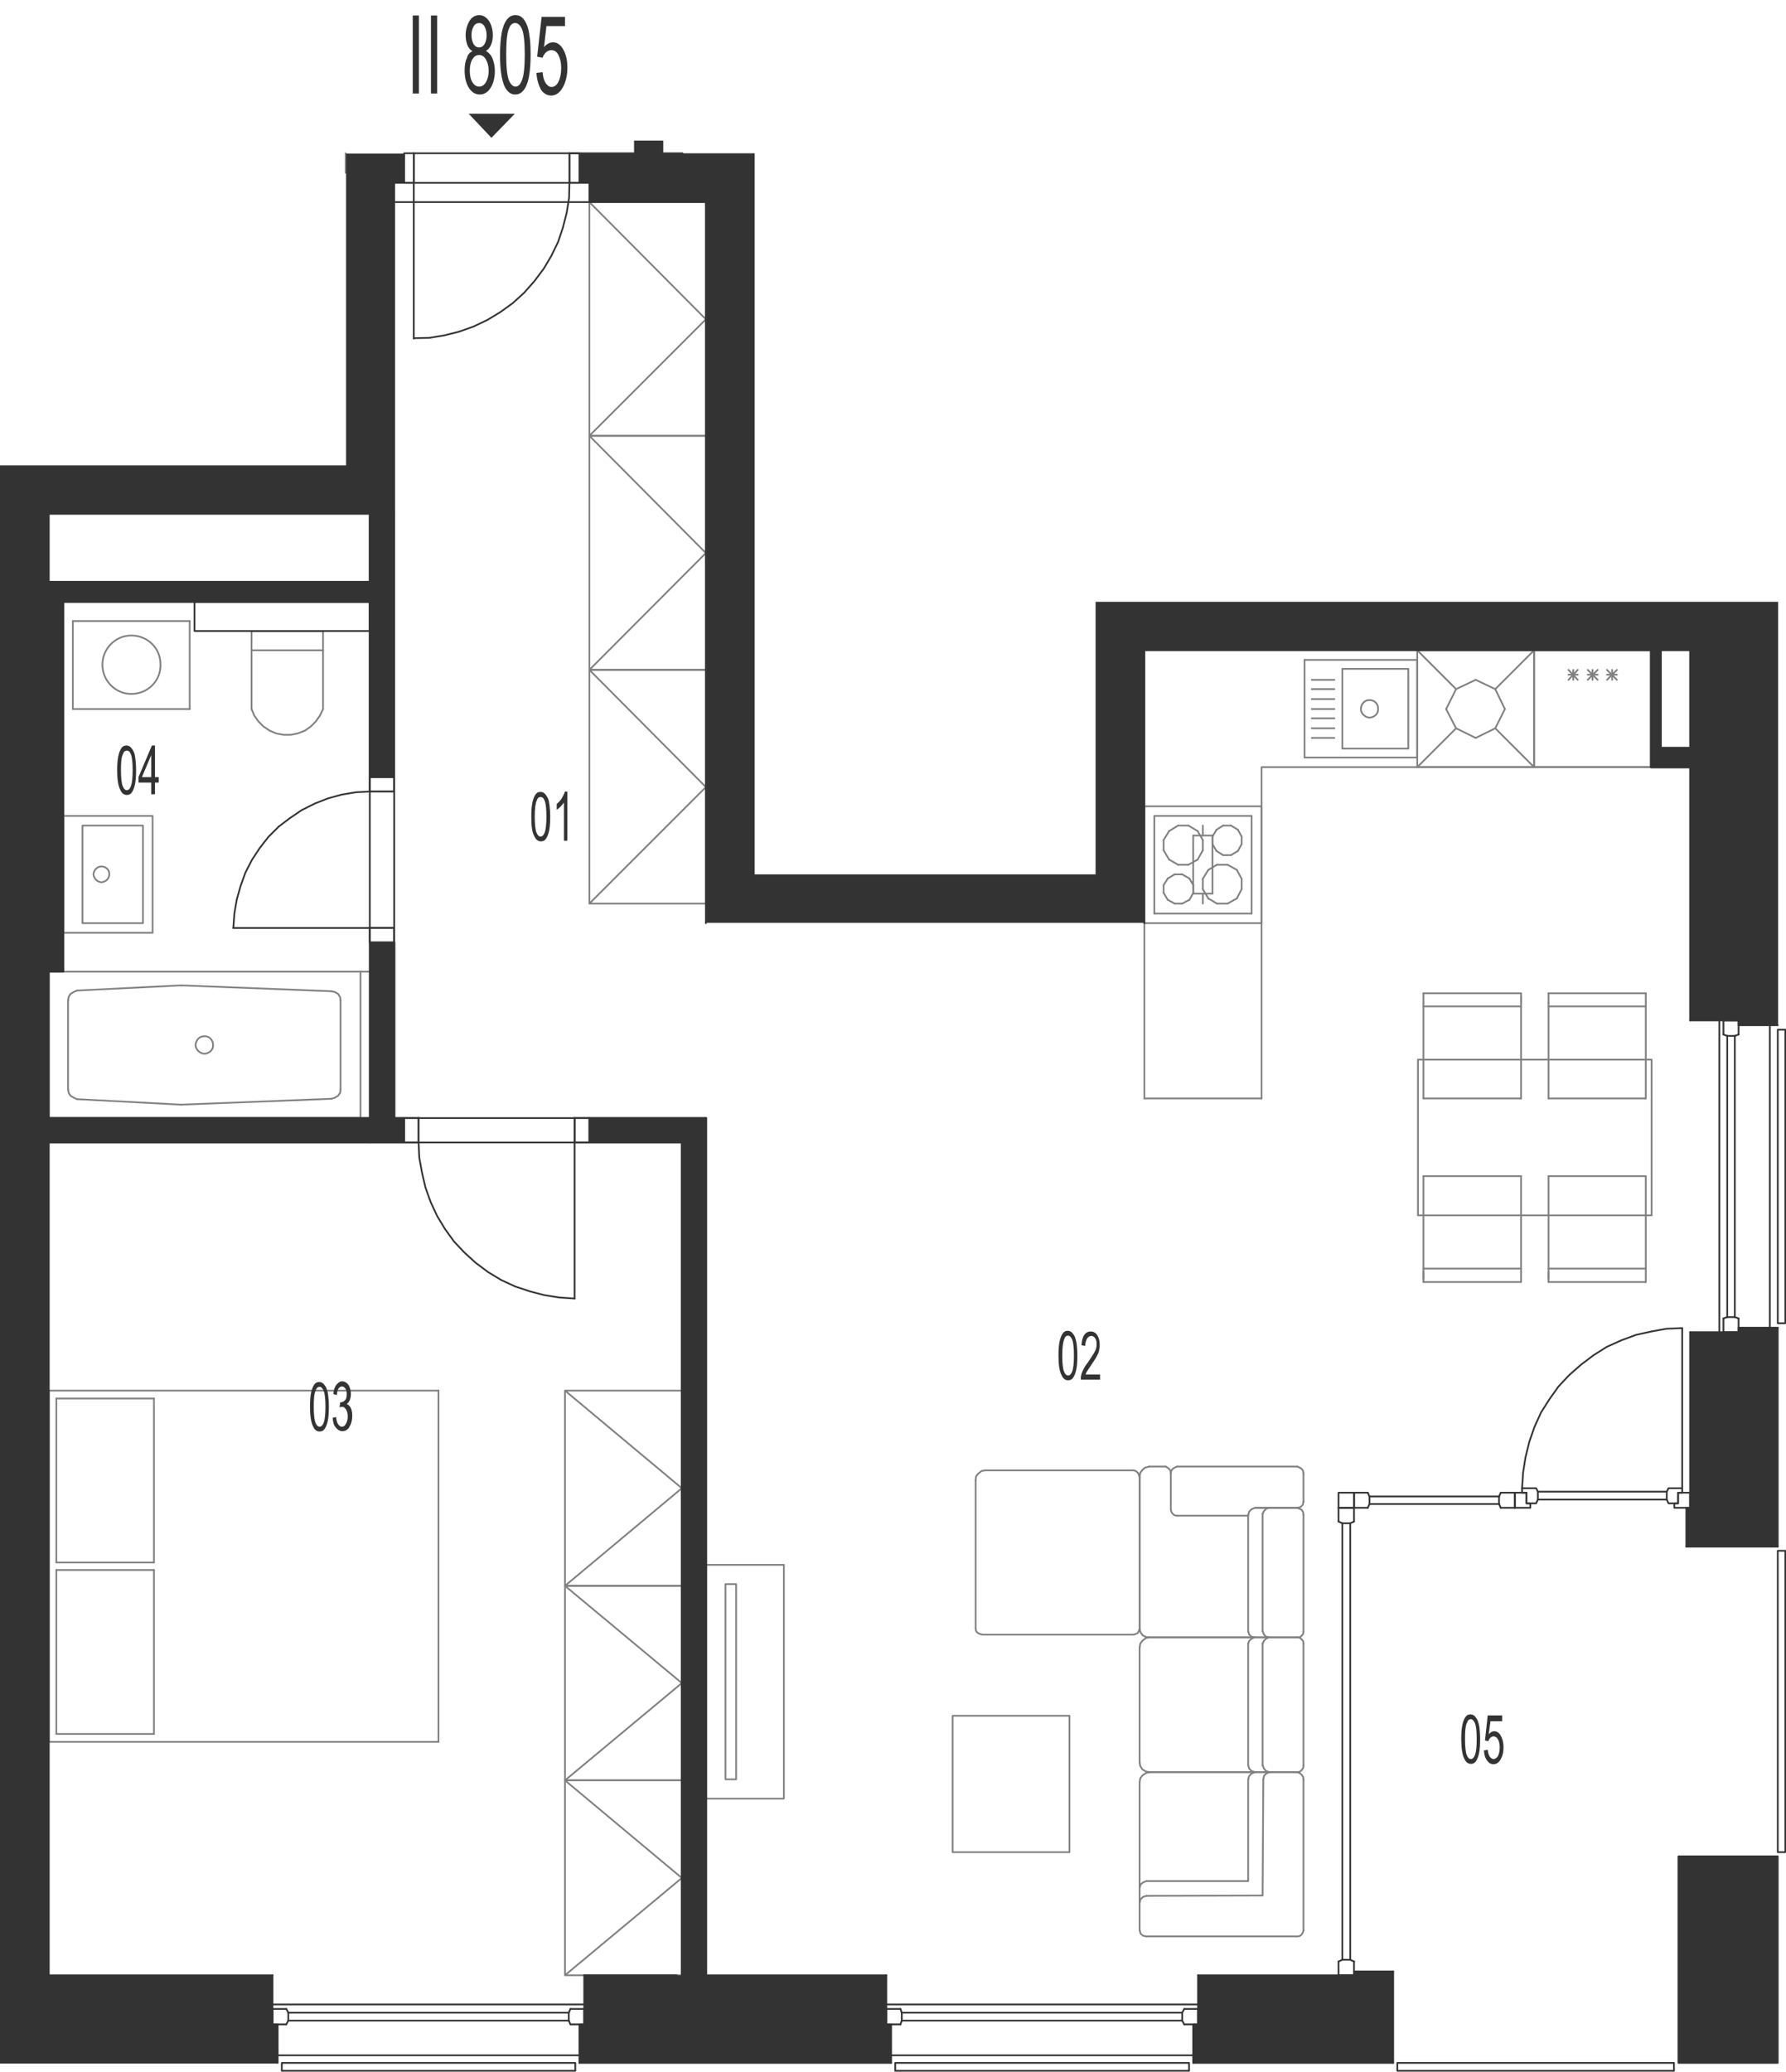 <?xml version="1.0" encoding="utf-8"?>
<!-- Generator: Adobe Illustrator 28.2.0, SVG Export Plug-In . SVG Version: 6.00 Build 0)  -->
<svg version="1.1" xmlns="http://www.w3.org/2000/svg" xmlns:xlink="http://www.w3.org/1999/xlink" x="0px" y="0px"
	 viewBox="0 0 519.7 602.8" style="enable-background:new 0 0 519.7 602.8;" xml:space="preserve">
<style type="text/css">
	.st0{fill:none;stroke:#808080;stroke-width:0.5;stroke-linecap:round;stroke-linejoin:round;stroke-miterlimit:10;}
	.st1{fill:none;stroke:#333333;stroke-width:0.5;stroke-linecap:round;stroke-linejoin:round;stroke-miterlimit:10;}
	.st2{fill-rule:evenodd;clip-rule:evenodd;fill:#333333;}
	.st3{fill:#333333;}
</style>
<g id="vybaveni">
	<polyline class="st0" points="164.4,461.4 164.4,404.6 198.4,404.6 198.4,461.4 164.4,461.4 198.4,433 164.4,404.6 	"/>
	<polyline class="st0" points="205.4,523.3 228.1,523.3 228.1,455.3 205.4,455.3 205.4,523.3 	"/>
	<polyline class="st0" points="211.1,517.7 214.2,517.7 214.2,460.9 211.1,460.9 211.1,517.7 	"/>
	<polyline class="st0" points="164.4,518 164.4,461.4 198.4,461.4 198.4,518 164.4,518 198.4,489.7 164.4,461.4 	"/>
	<polyline class="st0" points="164.4,574.7 164.4,518 198.4,518 198.4,574.7 164.4,574.7 198.4,546.4 164.4,518 	"/>
	<polyline class="st0" points="171.5,126.8 171.5,58.8 205.4,58.8 205.4,126.8 171.5,126.8 205.4,92.9 171.5,58.8 	"/>
	<polyline class="st0" points="171.5,194.9 171.5,126.8 205.4,126.8 205.4,194.9 171.5,194.9 205.4,160.9 171.5,126.8 	"/>
	<polyline class="st0" points="171.5,262.9 171.5,194.9 205.4,194.9 205.4,262.9 171.5,262.9 205.4,229 171.5,194.9 	"/>
	<polyline class="st0" points="367.1,319.6 367.1,223.2 480.4,223.2 	"/>
	<line class="st0" x1="446.4" y1="223.2" x2="480.4" y2="223.2"/>
	<line class="st0" x1="480.4" y1="189.2" x2="446.4" y2="189.2"/>
	<line class="st0" x1="467.6" y1="197.8" x2="470.5" y2="194.9"/>
	<line class="st0" x1="470.5" y1="197.8" x2="467.6" y2="194.9"/>
	<line class="st0" x1="470.5" y1="196.3" x2="467.6" y2="196.3"/>
	<line class="st0" x1="480.4" y1="223.2" x2="480.4" y2="189.2"/>
	<line class="st0" x1="469.1" y1="197.8" x2="469.1" y2="194.9"/>
	<line class="st0" x1="446.4" y1="189.2" x2="446.4" y2="223.2"/>
	<line class="st0" x1="456.4" y1="197.8" x2="459.1" y2="194.9"/>
	<line class="st0" x1="459.1" y1="197.8" x2="456.4" y2="194.9"/>
	<line class="st0" x1="459.1" y1="196.3" x2="456.4" y2="196.3"/>
	<line class="st0" x1="462" y1="197.8" x2="464.9" y2="194.9"/>
	<line class="st0" x1="464.9" y1="197.8" x2="462" y2="194.9"/>
	<line class="st0" x1="464.9" y1="196.3" x2="462" y2="196.3"/>
	<line class="st0" x1="463.4" y1="197.8" x2="463.4" y2="194.9"/>
	<line class="st0" x1="457.8" y1="197.8" x2="457.8" y2="194.9"/>
	<line class="st0" x1="423.7" y1="200.5" x2="429.4" y2="197.8"/>
	<line class="st0" x1="420.8" y1="206.3" x2="423.7" y2="200.5"/>
	<line class="st0" x1="423.7" y1="211.9" x2="420.8" y2="206.3"/>
	<line class="st0" x1="429.4" y1="214.7" x2="423.7" y2="211.9"/>
	<line class="st0" x1="435.1" y1="211.9" x2="429.4" y2="214.7"/>
	<line class="st0" x1="437.9" y1="206.3" x2="435.1" y2="211.9"/>
	<line class="st0" x1="435.1" y1="200.5" x2="437.9" y2="206.3"/>
	<line class="st0" x1="429.4" y1="197.8" x2="435.1" y2="200.5"/>
	<line class="st0" x1="423.7" y1="200.5" x2="412.4" y2="189.2"/>
	<line class="st0" x1="412.4" y1="223.2" x2="423.7" y2="211.9"/>
	<line class="st0" x1="446.4" y1="223.2" x2="435.1" y2="211.9"/>
	<line class="st0" x1="446.4" y1="189.2" x2="435.1" y2="200.5"/>
	<line class="st0" x1="412.4" y1="223.2" x2="446.4" y2="223.2"/>
	<line class="st0" x1="446.4" y1="189.2" x2="446.4" y2="223.2"/>
	<line class="st0" x1="412.4" y1="223.2" x2="412.4" y2="189.2"/>
	<line class="st0" x1="446.4" y1="189.2" x2="412.4" y2="189.2"/>
	<line class="st0" x1="359.9" y1="253.1" x2="357.2" y2="251.6"/>
	<line class="st0" x1="354.1" y1="251.6" x2="351.6" y2="253.1"/>
	<line class="st0" x1="364.2" y1="265.8" x2="364.2" y2="237.4"/>
	<line class="st0" x1="335.9" y1="237.4" x2="335.9" y2="265.8"/>
	<line class="st0" x1="355.9" y1="240.2" x2="358.2" y2="240.2"/>
	<line class="st0" x1="358.2" y1="248.8" x2="355.9" y2="248.8"/>
	<line class="st0" x1="357.2" y1="251.6" x2="354.1" y2="251.6"/>
	<line class="st0" x1="335.9" y1="237.4" x2="364.2" y2="237.4"/>
	<line class="st0" x1="352.8" y1="243.4" x2="354" y2="241.4"/>
	<line class="st0" x1="348.5" y1="241.8" x2="350" y2="244.4"/>
	<line class="st0" x1="338.6" y1="244.4" x2="340.2" y2="241.8"/>
	<line class="st0" x1="345.8" y1="240.2" x2="348.5" y2="241.8"/>
	<line class="st0" x1="340.2" y1="241.8" x2="342.8" y2="240.2"/>
	<line class="st0" x1="342.8" y1="240.2" x2="345.8" y2="240.2"/>
	<line class="st0" x1="354" y1="241.4" x2="355.9" y2="240.2"/>
	<line class="st0" x1="340.2" y1="250.1" x2="338.6" y2="247.4"/>
	<line class="st0" x1="338.6" y1="247.4" x2="338.6" y2="244.4"/>
	<line class="st0" x1="354" y1="247.6" x2="352.8" y2="245.6"/>
	<line class="st0" x1="350" y1="244.4" x2="350" y2="247.4"/>
	<line class="st0" x1="352.8" y1="245.6" x2="352.8" y2="243.4"/>
	<line class="st0" x1="348.5" y1="250.1" x2="345.8" y2="251.6"/>
	<line class="st0" x1="345.8" y1="251.6" x2="342.8" y2="251.6"/>
	<line class="st0" x1="342.8" y1="251.6" x2="340.2" y2="250.1"/>
	<line class="st0" x1="350" y1="247.4" x2="348.5" y2="250.1"/>
	<line class="st0" x1="355.9" y1="248.8" x2="354" y2="247.6"/>
	<line class="st0" x1="360.2" y1="241.4" x2="361.3" y2="243.4"/>
	<line class="st0" x1="358.2" y1="240.2" x2="360.2" y2="241.4"/>
	<line class="st0" x1="361.3" y1="245.6" x2="360.2" y2="247.6"/>
	<line class="st0" x1="361.3" y1="243.4" x2="361.3" y2="245.6"/>
	<line class="st0" x1="360.2" y1="247.6" x2="358.2" y2="248.8"/>
	<line class="st0" x1="354.1" y1="262.9" x2="357.2" y2="262.9"/>
	<line class="st0" x1="335.9" y1="265.8" x2="364.2" y2="265.8"/>
	<line class="st0" x1="351.6" y1="261.4" x2="350" y2="258.7"/>
	<line class="st0" x1="339.8" y1="261.8" x2="338.6" y2="259.8"/>
	<line class="st0" x1="347.2" y1="259.8" x2="346.1" y2="261.8"/>
	<line class="st0" x1="338.6" y1="257.5" x2="339.8" y2="255.6"/>
	<line class="st0" x1="338.6" y1="257.5" x2="338.6" y2="259.8"/>
	<line class="st0" x1="350" y1="255.7" x2="350" y2="258.7"/>
	<line class="st0" x1="346.1" y1="255.6" x2="347.2" y2="257.5"/>
	<line class="st0" x1="344" y1="254.4" x2="341.8" y2="254.4"/>
	<line class="st0" x1="341.8" y1="254.4" x2="339.8" y2="255.6"/>
	<line class="st0" x1="346.1" y1="255.6" x2="344" y2="254.4"/>
	<line class="st0" x1="350" y1="255.7" x2="351.6" y2="253.1"/>
	<line class="st0" x1="347.2" y1="259.8" x2="347.2" y2="257.5"/>
	<line class="st0" x1="341.8" y1="262.9" x2="344" y2="262.9"/>
	<line class="st0" x1="339.8" y1="261.8" x2="341.8" y2="262.9"/>
	<line class="st0" x1="344" y1="262.9" x2="346.1" y2="261.8"/>
	<line class="st0" x1="351.6" y1="261.4" x2="354.1" y2="262.9"/>
	<line class="st0" x1="361.3" y1="258.7" x2="359.9" y2="261.4"/>
	<line class="st0" x1="361.3" y1="258.7" x2="361.3" y2="255.7"/>
	<line class="st0" x1="359.9" y1="253.1" x2="361.3" y2="255.7"/>
	<line class="st0" x1="357.2" y1="262.9" x2="359.9" y2="261.4"/>
	<line class="st0" x1="14.2" y1="169.3" x2="14.2" y2="175.1"/>
	<line class="st0" x1="107.6" y1="169.3" x2="107.6" y2="175.1"/>
	<line class="st0" x1="107.6" y1="149.5" x2="114.7" y2="149.5"/>
	<line class="st0" x1="14.2" y1="325.3" x2="14.2" y2="332.4"/>
	<line class="st0" x1="205.4" y1="574.7" x2="198.4" y2="574.7"/>
	<line class="st0" x1="483.2" y1="189.2" x2="480.4" y2="189.2"/>
	<line class="st0" x1="491.8" y1="217.6" x2="491.8" y2="223.2"/>
	<line class="st0" x1="14.2" y1="175.1" x2="14.2" y2="282.7"/>
	<line class="st0" x1="22.4" y1="288.2" x2="52.6" y2="286.7"/>
	<line class="st0" x1="52.6" y1="321.4" x2="22.4" y2="319.8"/>
	<line class="st0" x1="52.8" y1="286.7" x2="52.6" y2="286.7"/>
	<line class="st0" x1="52.6" y1="321.4" x2="52.8" y2="321.4"/>
	<line class="st0" x1="14.2" y1="325.3" x2="14.2" y2="282.7"/>
	<line class="st0" x1="19.8" y1="316.9" x2="19.8" y2="291.1"/>
	<polyline class="st0" points="22.4,288.2 21.5,288.6 20.5,289.2 20,290 19.8,291.1 	"/>
	<polyline class="st0" points="19.8,316.9 20,318 20.5,318.8 21.5,319.4 22.4,319.8 	"/>
	<line class="st0" x1="14.2" y1="282.7" x2="104.9" y2="282.7"/>
	<line class="st0" x1="104.9" y1="325.3" x2="14.2" y2="325.3"/>
	<line class="st0" x1="52.8" y1="286.7" x2="96.4" y2="288.4"/>
	<line class="st0" x1="96.4" y1="319.7" x2="52.8" y2="321.4"/>
	<line class="st0" x1="99.1" y1="291.1" x2="99.1" y2="316.9"/>
	<line class="st0" x1="104.9" y1="282.7" x2="104.9" y2="325.3"/>
	<polyline class="st0" points="99.1,291.1 99,290.2 98.4,289.2 97.4,288.6 96.4,288.4 	"/>
	<polyline class="st0" points="96.4,319.7 97.4,319.4 98.4,318.8 99,317.9 99.1,316.9 	"/>
	<path class="st0" d="M56.9,304.1c0.1,1.3,1.2,2.4,2.6,2.5c1.4-0.1,2.6-1.2,2.5-2.5c0-1.5-1.1-2.7-2.5-2.6
		C58.1,301.4,57,302.6,56.9,304.1"/>
	<line class="st0" x1="104.9" y1="282.7" x2="107.6" y2="282.7"/>
	<polyline class="st0" points="329.9,427.8 330.5,428 331.1,428.5 331.4,429.1 331.6,429.8 	"/>
	<line class="st0" x1="331.6" y1="429.8" x2="331.6" y2="473.9"/>
	<polyline class="st0" points="331.6,473.9 331.4,474.5 331.1,475.1 330.5,475.4 329.9,475.6 	"/>
	<line class="st0" x1="329.9" y1="475.6" x2="285.8" y2="475.6"/>
	<polyline class="st0" points="285.8,475.6 285.1,475.4 284.5,475.1 284,474.5 283.9,473.8 	"/>
	<line class="st0" x1="283.9" y1="473.8" x2="283.9" y2="430.7"/>
	<polyline class="st0" points="283.9,430.7 284,429.6 284.6,428.8 285.6,428 286.7,427.8 	"/>
	<line class="st0" x1="286.7" y1="427.8" x2="329.9" y2="427.8"/>
	<polyline class="st0" points="331.6,549.2 331.9,548.3 332.6,547.7 333.6,547.3 	"/>
	<polyline class="st0" points="333.6,547.3 363.2,547.3 363.2,517.7 	"/>
	<polyline class="st0" points="363.2,517.7 363.5,516.7 364.2,516 365.2,515.6 	"/>
	<polyline class="st0" points="377.5,515.6 378.2,515.9 378.8,516.4 379.2,517 379.3,517.7 	"/>
	<line class="st0" x1="379.3" y1="517.7" x2="379.3" y2="561.7"/>
	<polyline class="st0" points="379.3,561.7 379.1,562.3 378.7,562.9 378.2,563.3 377.5,563.4 	"/>
	<line class="st0" x1="377.5" y1="563.4" x2="333.6" y2="563.4"/>
	<polyline class="st0" points="333.6,563.4 332.6,563.2 331.9,562.6 331.6,561.6 	"/>
	<line class="st0" x1="331.6" y1="561.6" x2="331.6" y2="518.5"/>
	<polyline class="st0" points="331.6,518.5 331.8,517.4 332.4,516.6 333.4,515.9 334.4,515.6 	"/>
	<line class="st0" x1="334.4" y1="515.6" x2="377.5" y2="515.6"/>
	<polyline class="st0" points="331.6,553.6 331.9,552.6 332.6,551.9 333.6,551.6 	"/>
	<polyline class="st0" points="333.6,551.6 367.4,551.5 367.6,517.7 	"/>
	<polyline class="st0" points="367.6,517.7 367.8,516.7 368.5,516 369.4,515.6 	"/>
	<polyline class="st0" points="365,476.4 364.2,476.8 363.5,477.4 363.2,478.2 	"/>
	<line class="st0" x1="363.2" y1="478.2" x2="363.2" y2="513.6"/>
	<polyline class="st0" points="363.2,513.6 363.5,514.6 364.2,515.3 365.2,515.6 	"/>
	<line class="st0" x1="365.2" y1="515.6" x2="377.5" y2="515.6"/>
	<polyline class="st0" points="377.5,515.6 378.2,515.5 378.8,515 379.2,514.4 379.3,513.7 	"/>
	<line class="st0" x1="379.3" y1="513.7" x2="379.3" y2="478.2"/>
	<polyline class="st0" points="379.3,478.2 379.2,477.5 378.7,476.9 378.2,476.5 377.5,476.4 	"/>
	<line class="st0" x1="377.5" y1="476.4" x2="365" y2="476.4"/>
	<line class="st0" x1="365.2" y1="476.4" x2="334.4" y2="476.4"/>
	<polyline class="st0" points="334.4,476.4 333.4,476.6 332.4,477.4 331.8,478.2 331.6,479.4 	"/>
	<line class="st0" x1="331.6" y1="479.4" x2="331.6" y2="512.8"/>
	<polyline class="st0" points="331.6,512.8 331.8,513.8 332.4,514.8 333.4,515.4 334.4,515.6 	"/>
	<line class="st0" x1="334.4" y1="515.6" x2="365.2" y2="515.6"/>
	<polyline class="st0" points="369.2,476.4 368.4,476.8 367.8,477.4 367.4,478.2 	"/>
	<line class="st0" x1="367.4" y1="478.2" x2="367.4" y2="513.6"/>
	<polyline class="st0" points="367.4,513.6 367.8,514.6 368.4,515.3 369.4,515.6 	"/>
	<line class="st0" x1="365.6" y1="438.7" x2="377.3" y2="438.7"/>
	<polyline class="st0" points="365,476.4 364.2,476.2 363.5,475.6 363.2,474.7 	"/>
	<line class="st0" x1="363.2" y1="474.7" x2="363.2" y2="440.8"/>
	<polyline class="st0" points="363.2,440.8 363.5,439.8 364.2,439.1 365.2,438.7 	"/>
	<line class="st0" x1="365.2" y1="438.7" x2="377.5" y2="438.7"/>
	<polyline class="st0" points="377.5,438.7 378.2,439 378.8,439.3 379.2,440 379.3,440.8 	"/>
	<line class="st0" x1="379.3" y1="440.8" x2="379.3" y2="474.7"/>
	<polyline class="st0" points="379.3,474.7 379.2,475.4 378.7,476 378.2,476.4 377.5,476.4 	"/>
	<line class="st0" x1="377.5" y1="476.4" x2="334.4" y2="476.4"/>
	<polyline class="st0" points="334.4,476.4 333.5,476.3 332.5,475.8 331.9,475 331.6,474 	"/>
	<line class="st0" x1="331.6" y1="474" x2="331.6" y2="429.7"/>
	<polyline class="st0" points="331.6,429.7 331.8,428.5 332.4,427.7 333.2,427 334.4,426.7 	"/>
	<line class="st0" x1="334.4" y1="426.7" x2="339.2" y2="426.7"/>
	<polyline class="st0" points="339.2,426.7 340,427.2 340.6,427.9 340.7,428.8 	"/>
	<line class="st0" x1="363.2" y1="441" x2="342.5" y2="441"/>
	<polyline class="st0" points="342.5,441 341.8,440.9 341.2,440.4 340.8,439.8 340.7,439.1 	"/>
	<line class="st0" x1="340.7" y1="439.1" x2="340.7" y2="428.8"/>
	<polyline class="st0" points="340.7,428.8 340.8,428 341.2,427.4 341.8,427 342.5,426.7 	"/>
	<line class="st0" x1="342.5" y1="426.7" x2="377.5" y2="426.7"/>
	<polyline class="st0" points="377.5,426.7 378.2,427 378.8,427.4 379.2,428 379.3,428.8 	"/>
	<line class="st0" x1="379.3" y1="428.8" x2="379.3" y2="436.9"/>
	<polyline class="st0" points="379.3,436.9 379.1,437.8 378.4,438.5 377.5,438.7 	"/>
	<polyline class="st0" points="369.2,438.7 368.4,439 367.8,439.6 367.4,440.4 	"/>
	<line class="st0" x1="367.4" y1="440.4" x2="367.4" y2="474.6"/>
	<polyline class="st0" points="367.4,474.6 367.8,475.6 368.4,476.2 369.4,476.4 	"/>
	<polyline class="st0" points="311.2,499.2 277.2,499.2 277.2,538.9 311.2,538.9 311.2,499.2 	"/>
	<line class="st0" x1="94" y1="183.6" x2="73.2" y2="183.6"/>
	<line class="st0" x1="73.2" y1="183.6" x2="73.2" y2="206.3"/>
	<polyline class="st0" points="73.2,206.3 74,208.2 75.2,209.9 76.7,211.4 78.5,212.6 80.4,213.4 82.6,213.8 84.6,213.8 86.6,213.4 
		88.7,212.6 90.4,211.4 91.9,209.9 93.1,208.2 94,206.3 	"/>
	<line class="st0" x1="94" y1="206.3" x2="94" y2="183.6"/>
	<line class="st0" x1="73.2" y1="189.2" x2="94" y2="189.2"/>
	<line class="st0" x1="412.4" y1="220.4" x2="412.4" y2="192"/>
	<line class="st0" x1="412.4" y1="192" x2="379.6" y2="192"/>
	<line class="st0" x1="379.6" y1="192" x2="379.6" y2="220.4"/>
	<line class="st0" x1="379.6" y1="220.4" x2="412.4" y2="220.4"/>
	<path class="st0" d="M396,206.3c0,1.3,1.2,2.4,2.5,2.5c1.5-0.1,2.6-1.2,2.5-2.5c0.1-1.5-1.1-2.7-2.5-2.6
		C397.2,203.6,396,204.8,396,206.3"/>
	<polyline class="st0" points="409.8,194.6 390.6,194.6 390.6,217.8 409.8,217.8 409.8,194.6 	"/>
	<line class="st0" x1="388.3" y1="203.4" x2="381.7" y2="203.4"/>
	<line class="st0" x1="388.3" y1="206.3" x2="381.7" y2="206.3"/>
	<line class="st0" x1="388.3" y1="200.5" x2="381.7" y2="200.5"/>
	<line class="st0" x1="388.3" y1="197.8" x2="381.7" y2="197.8"/>
	<line class="st0" x1="388.3" y1="209" x2="381.7" y2="209"/>
	<line class="st0" x1="388.3" y1="211.9" x2="381.7" y2="211.9"/>
	<line class="st0" x1="388.3" y1="214.7" x2="381.7" y2="214.7"/>
	<line class="st0" x1="450.6" y1="342.2" x2="478.9" y2="342.2"/>
	<line class="st0" x1="450.6" y1="369.1" x2="478.9" y2="369.1"/>
	<line class="st0" x1="478.9" y1="373" x2="450.6" y2="373"/>
	<line class="st0" x1="414.2" y1="342.2" x2="414.2" y2="369.1"/>
	<line class="st0" x1="442.6" y1="370.1" x2="442.6" y2="342.2"/>
	<line class="st0" x1="450.6" y1="342.2" x2="450.6" y2="369.1"/>
	<line class="st0" x1="450.6" y1="369.1" x2="450.6" y2="372"/>
	<line class="st0" x1="450.6" y1="373" x2="450.6" y2="370.1"/>
	<line class="st0" x1="414.2" y1="369.1" x2="442.6" y2="369.1"/>
	<line class="st0" x1="442.6" y1="373" x2="414.2" y2="373"/>
	<line class="st0" x1="442.6" y1="373" x2="442.6" y2="370.1"/>
	<line class="st0" x1="414.2" y1="369.1" x2="414.2" y2="372"/>
	<line class="st0" x1="414.2" y1="373" x2="414.2" y2="370.1"/>
	<line class="st0" x1="414.2" y1="342.2" x2="442.6" y2="342.2"/>
	<line class="st0" x1="478.9" y1="319.6" x2="450.6" y2="319.6"/>
	<line class="st0" x1="478.9" y1="292.8" x2="450.6" y2="292.8"/>
	<line class="st0" x1="450.6" y1="289" x2="478.9" y2="289"/>
	<line class="st0" x1="450.6" y1="291.8" x2="450.6" y2="319.6"/>
	<line class="st0" x1="442.6" y1="319.6" x2="442.6" y2="292.8"/>
	<line class="st0" x1="414.2" y1="291.8" x2="414.2" y2="319.6"/>
	<line class="st0" x1="442.6" y1="319.6" x2="414.2" y2="319.6"/>
	<line class="st0" x1="450.6" y1="289" x2="450.6" y2="291.8"/>
	<line class="st0" x1="442.6" y1="292.8" x2="414.2" y2="292.8"/>
	<line class="st0" x1="414.2" y1="289" x2="442.6" y2="289"/>
	<line class="st0" x1="442.6" y1="289" x2="442.6" y2="291.8"/>
	<line class="st0" x1="442.6" y1="292.8" x2="442.6" y2="289.9"/>
	<line class="st0" x1="414.2" y1="289" x2="414.2" y2="291.8"/>
	<polyline class="st0" points="480.6,353.6 412.6,353.6 412.6,308.3 480.6,308.3 480.6,353.6 	"/>
	<line class="st0" x1="478.9" y1="373" x2="478.9" y2="342.2"/>
	<line class="st0" x1="478.9" y1="319.6" x2="478.9" y2="289"/>
	<line class="st0" x1="127.6" y1="404.6" x2="127.6" y2="506.8"/>
	<line class="st0" x1="14.2" y1="506.8" x2="14.2" y2="404.6"/>
	<line class="st0" x1="16.4" y1="504.5" x2="16.4" y2="456.8"/>
	<line class="st0" x1="44.8" y1="504.5" x2="44.8" y2="456.8"/>
	<line class="st0" x1="127.6" y1="506.8" x2="14.2" y2="506.8"/>
	<line class="st0" x1="44.8" y1="504.5" x2="16.4" y2="504.5"/>
	<line class="st0" x1="14.2" y1="404.6" x2="127.6" y2="404.6"/>
	<line class="st0" x1="16.4" y1="456.8" x2="44.8" y2="456.8"/>
	<line class="st0" x1="16.4" y1="454.6" x2="44.8" y2="454.6"/>
	<line class="st0" x1="44.8" y1="454.6" x2="44.8" y2="406.9"/>
	<line class="st0" x1="16.4" y1="454.6" x2="16.4" y2="406.9"/>
	<line class="st0" x1="44.8" y1="406.9" x2="16.4" y2="406.9"/>
	<line class="st0" x1="367.1" y1="319.6" x2="333" y2="319.6"/>
	<line class="st0" x1="333" y1="319.6" x2="333" y2="268.6"/>
	<line class="st0" x1="367.1" y1="234.6" x2="367.1" y2="268.6"/>
	<line class="st0" x1="333" y1="268.6" x2="333" y2="234.6"/>
	<line class="st0" x1="350" y1="262.9" x2="350" y2="260"/>
	<line class="st0" x1="367.1" y1="268.6" x2="333" y2="268.6"/>
	<line class="st0" x1="333" y1="234.6" x2="367.1" y2="234.6"/>
	<line class="st0" x1="352.8" y1="243.1" x2="347.2" y2="243.1"/>
	<line class="st0" x1="347.2" y1="260" x2="352.8" y2="260"/>
	<line class="st0" x1="347.2" y1="243.1" x2="347.2" y2="260"/>
	<line class="st0" x1="350" y1="240.2" x2="350" y2="243.1"/>
	<line class="st0" x1="352.8" y1="260" x2="352.8" y2="243.1"/>
	<line class="st0" x1="114.7" y1="325.3" x2="107.6" y2="325.3"/>
	<line class="st0" x1="107.6" y1="325.3" x2="107.6" y2="332.4"/>
	<polyline class="st0" points="44.4,271.4 44.4,237.4 18.4,237.4 18.4,271.4 44.4,271.4 	"/>
	<polyline class="st0" points="41.6,268.6 41.6,240.2 24,240.2 24,268.6 41.6,268.6 	"/>
	<path class="st0" d="M27.2,254.4c0.1,1.2,1.1,2.2,2.3,2.3c1.3-0.1,2.3-1.1,2.3-2.3c0.1-1.3-1-2.3-2.3-2.3
		C28.3,252.1,27.3,253.1,27.2,254.4"/>
	<line class="st0" x1="100.6" y1="50.3" x2="100.6" y2="44.6"/>
	<line class="st0" x1="21.2" y1="180.7" x2="55.2" y2="180.7"/>
	<line class="st0" x1="55.2" y1="206.3" x2="21.2" y2="206.3"/>
	<line class="st0" x1="21.2" y1="206.3" x2="21.2" y2="180.7"/>
	<line class="st0" x1="55.2" y1="180.7" x2="55.2" y2="206.3"/>
	<path class="st0" d="M29.8,193.4c0-4.7,3.8-8.5,8.4-8.5c4.8,0,8.6,3.8,8.5,8.5c0.1,4.7-3.7,8.5-8.5,8.5
		C33.6,201.9,29.8,198.1,29.8,193.4"/>
</g>
<g id="vykres">
	<line class="st1" x1="333" y1="189.2" x2="333" y2="268.6"/>
	<line class="st1" x1="205.4" y1="58.8" x2="205.4" y2="268.6"/>
	<line class="st1" x1="205.4" y1="574.7" x2="205.4" y2="325.3"/>
	<line class="st1" x1="198.4" y1="574.7" x2="198.4" y2="332.4"/>
	<line class="st1" x1="14.2" y1="332.4" x2="121.8" y2="332.4"/>
	<line class="st1" x1="14.2" y1="325.3" x2="107.6" y2="325.3"/>
	<line class="st1" x1="107.6" y1="325.3" x2="107.6" y2="270"/>
	<line class="st1" x1="167.2" y1="332.4" x2="198.4" y2="332.4"/>
	<line class="st1" x1="167.2" y1="325.3" x2="205.4" y2="325.3"/>
	<line class="st1" x1="114.7" y1="325.3" x2="114.7" y2="270"/>
	<line class="st1" x1="121.8" y1="325.3" x2="121.8" y2="332.4"/>
	<line class="st1" x1="167.2" y1="325.3" x2="167.2" y2="332.4"/>
	<line class="st1" x1="114.7" y1="325.3" x2="121.8" y2="325.3"/>
	<line class="st1" x1="167.2" y1="332.4" x2="167.2" y2="377.8"/>
	<polyline class="st1" points="121.8,332.4 122,336.8 122.8,341.2 123.8,345.5 125.3,349.7 127.2,353.8 129.5,357.6 132.1,361.2 
		135.1,364.4 138.4,367.4 142,370.1 145.8,372.4 149.9,374.3 154.1,375.7 158.3,376.8 162.7,377.5 167.2,377.8 	"/>
	<line class="st1" x1="121.8" y1="325.3" x2="167.2" y2="325.3"/>
	<line class="st1" x1="167.2" y1="332.4" x2="121.8" y2="332.4"/>
	<polyline class="st1" points="121.8,332.4 117.6,332.4 117.6,325.3 121.8,325.3 121.8,332.4 	"/>
	<polyline class="st1" points="171.5,332.4 167.2,332.4 167.2,325.3 171.5,325.3 171.5,332.4 	"/>
	<line class="st1" x1="114.7" y1="230.3" x2="114.7" y2="53.2"/>
	<line class="st1" x1="107.6" y1="230.3" x2="107.6" y2="175.1"/>
	<line class="st1" x1="107.6" y1="270" x2="114.7" y2="270"/>
	<line class="st1" x1="107.6" y1="230.3" x2="114.7" y2="230.3"/>
	<polyline class="st1" points="114.7,230.3 107.6,230.3 107.6,226.1 114.7,226.1 114.7,230.3 	"/>
	<polyline class="st1" points="114.7,274.2 107.6,274.2 107.6,270 114.7,270 114.7,274.2 	"/>
	<line class="st1" x1="107.6" y1="230.3" x2="107.6" y2="270"/>
	<polyline class="st1" points="107.6,230.3 103.6,230.5 99.4,231.2 95.4,232.3 91.6,233.8 87.8,235.7 84.4,238 81.1,240.5 
		78.1,243.5 75.6,246.7 73.3,250.2 71.4,253.9 70,257.8 68.9,261.7 68.2,265.8 67.9,270 	"/>
	<line class="st1" x1="114.7" y1="270" x2="114.7" y2="230.3"/>
	<line class="st1" x1="107.6" y1="270" x2="67.9" y2="270"/>
	<line class="st1" x1="14.2" y1="169.3" x2="107.6" y2="169.3"/>
	<line class="st1" x1="18.4" y1="175.1" x2="107.6" y2="175.1"/>
	<line class="st1" x1="107.6" y1="169.3" x2="107.6" y2="149.5"/>
	<line class="st1" x1="120.4" y1="53.2" x2="120.4" y2="98.5"/>
	<polyline class="st1" points="120.4,98.4 124.9,98.3 129.2,97.6 133.6,96.5 137.8,95 141.8,93.1 145.6,90.8 149.2,88.2 152.5,85.2 
		155.5,81.8 158.2,78.2 160.4,74.5 162.4,70.4 163.8,66.2 164.9,61.9 165.6,57.5 165.7,53 	"/>
	<line class="st1" x1="114.7" y1="53.2" x2="120.4" y2="53.2"/>
	<line class="st1" x1="165.7" y1="53.2" x2="171.5" y2="53.2"/>
	<line class="st1" x1="120.4" y1="53.2" x2="120.4" y2="44.6"/>
	<line class="st1" x1="165.7" y1="53.2" x2="165.7" y2="44.6"/>
	<line class="st1" x1="171.5" y1="53.2" x2="171.5" y2="58.8"/>
	<line class="st1" x1="120.4" y1="44.6" x2="165.7" y2="44.6"/>
	<line class="st1" x1="120.4" y1="53.2" x2="165.7" y2="53.2"/>
	<line class="st1" x1="171.5" y1="58.8" x2="114.7" y2="58.8"/>
	<polyline class="st1" points="168.6,53.2 165.7,53.2 165.7,44.6 168.6,44.6 168.6,53.2 	"/>
	<polyline class="st1" points="120.4,53.2 117.6,53.2 117.6,44.6 120.4,44.6 120.4,53.2 	"/>
	<line class="st1" x1="480.4" y1="223.2" x2="491.8" y2="223.2"/>
	<line class="st1" x1="483.2" y1="217.6" x2="491.8" y2="217.6"/>
	<line class="st1" x1="480.4" y1="223.2" x2="480.4" y2="189.2"/>
	<line class="st1" x1="483.2" y1="217.6" x2="483.2" y2="189.2"/>
	<line class="st1" x1="18.4" y1="175.1" x2="18.4" y2="282.7"/>
	<line class="st1" x1="18.4" y1="282.7" x2="14.2" y2="282.7"/>
	<path class="st1" d="M14.2,169.3v11.4v102h4.2v-13.2v-15.1v-15v-64.3h89.3v-5.8H14.2z M491.8,223.2v-5.6h-8.5v-28.3h-2.9v34H491.8"
		/>
	<polyline class="st1" points="56.6,175.1 107.6,175.1 107.6,183.6 56.6,183.6 56.6,175.1 	"/>
	<polyline class="st1" points="485.5,437.4 488.3,437.4 488.3,434.3 489.5,434.3 489.5,433 485.5,433 485,434 485,436.3 
		485.5,437.4 	"/>
	<polyline class="st1" points="491.8,434.3 488.3,434.3 488.3,437.4 487.2,437.4 487.2,438.7 491.8,438.7 491.8,434.3 	"/>
	<polyline class="st1" points="447,437.4 444.2,437.4 444.2,434.3 442.9,434.3 442.9,433 447,433 447.5,434 447.5,436.3 447,437.4 	
		"/>
	<polyline class="st1" points="440.8,434.3 444.2,434.3 444.2,437.4 445.3,437.4 445.3,438.7 440.8,438.7 440.8,434.3 	"/>
	<line class="st1" x1="485" y1="434" x2="447.5" y2="434"/>
	<line class="st1" x1="485" y1="436.3" x2="447.5" y2="436.3"/>
	<line class="st1" x1="489.5" y1="433" x2="489.5" y2="386.5"/>
	<polyline class="st1" points="489.5,386.4 484.9,386.6 480.5,387.4 476,388.4 471.7,390 467.5,391.9 463.7,394.3 460,397.1 
		456.6,400.1 453.5,403.4 450.8,407.2 448.4,411 446.5,415.2 445,419.5 443.9,424 443.2,428.4 442.9,433 	"/>
	<line class="st1" x1="436.7" y1="434.3" x2="440.8" y2="434.3"/>
	<line class="st1" x1="440.8" y1="434.3" x2="440.8" y2="438.7"/>
	<line class="st1" x1="440.8" y1="438.7" x2="436.7" y2="438.7"/>
	<line class="st1" x1="436.7" y1="438.7" x2="436.2" y2="437.6"/>
	<line class="st1" x1="436.2" y1="437.6" x2="436.2" y2="435.4"/>
	<line class="st1" x1="436.2" y1="435.4" x2="436.7" y2="434.3"/>
	<line class="st1" x1="436.2" y1="437.6" x2="398.5" y2="437.6"/>
	<line class="st1" x1="436.2" y1="435.4" x2="398.5" y2="435.4"/>
	<line class="st1" x1="398" y1="434.3" x2="394" y2="434.3"/>
	<line class="st1" x1="394" y1="434.3" x2="394" y2="438.7"/>
	<line class="st1" x1="394" y1="438.7" x2="398" y2="438.7"/>
	<line class="st1" x1="398" y1="438.7" x2="398.5" y2="437.6"/>
	<line class="st1" x1="398.5" y1="437.6" x2="398.5" y2="435.4"/>
	<line class="st1" x1="398.5" y1="435.4" x2="398" y2="434.3"/>
	<line class="st1" x1="394" y1="570.7" x2="394" y2="574.7"/>
	<line class="st1" x1="394" y1="574.7" x2="389.5" y2="574.7"/>
	<line class="st1" x1="389.5" y1="574.7" x2="389.5" y2="570.7"/>
	<line class="st1" x1="389.5" y1="570.7" x2="390.6" y2="570.2"/>
	<line class="st1" x1="390.6" y1="570.2" x2="392.9" y2="570.2"/>
	<line class="st1" x1="392.9" y1="570.2" x2="394" y2="570.7"/>
	<line class="st1" x1="390.6" y1="570.2" x2="390.6" y2="443.2"/>
	<line class="st1" x1="392.9" y1="570.2" x2="392.9" y2="443.2"/>
	<line class="st1" x1="394" y1="442.7" x2="394" y2="438.7"/>
	<line class="st1" x1="394" y1="438.7" x2="389.5" y2="438.7"/>
	<line class="st1" x1="389.5" y1="438.7" x2="389.5" y2="442.7"/>
	<line class="st1" x1="389.5" y1="442.7" x2="390.6" y2="443.2"/>
	<line class="st1" x1="390.6" y1="443.2" x2="392.9" y2="443.2"/>
	<line class="st1" x1="392.9" y1="443.2" x2="394" y2="442.7"/>
	<polyline class="st1" points="389.5,438.7 394,438.7 394,434.3 389.5,434.3 389.5,438.7 	"/>
	<path class="st1" d="M114.7,149.5h-7.1v25.6v5.6v45.4h7.1V149.5z M14.2,325.3v7.1h93.5v-7.1h7.1v-51.1h-7.1v51.1H14.2"/>
	<path class="st1" d="M107.6,325.3h10v7.1h-10V325.3z M171.5,325.3h34v249.4h-7.1V332.4h-26.9V325.3"/>
	<line class="st1" x1="198.6" y1="44.6" x2="193" y2="44.6"/>
	<line class="st1" x1="165.7" y1="44.6" x2="184.4" y2="44.6"/>
	<line class="st1" x1="171.5" y1="58.8" x2="205.4" y2="58.8"/>
	<line class="st1" x1="14.2" y1="149.5" x2="107.6" y2="149.5"/>
	<line class="st1" x1="14.2" y1="169.3" x2="14.2" y2="149.5"/>
	<line class="st1" x1="14.2" y1="574.7" x2="14.2" y2="332.4"/>
	<line class="st1" x1="14.2" y1="325.3" x2="14.2" y2="282.7"/>
	<line class="st1" x1="333" y1="189.2" x2="480.4" y2="189.2"/>
	<line class="st1" x1="483.2" y1="189.2" x2="491.8" y2="189.2"/>
	<line class="st1" x1="257.9" y1="583.2" x2="348.6" y2="583.2"/>
	<line class="st1" x1="259.3" y1="598" x2="347.2" y2="598"/>
	<line class="st1" x1="257.9" y1="574.7" x2="257.9" y2="589"/>
	<line class="st1" x1="170" y1="574.7" x2="170" y2="589"/>
	<line class="st1" x1="79.3" y1="574.7" x2="79.3" y2="589"/>
	<line class="st1" x1="257.9" y1="589" x2="170" y2="589"/>
	<line class="st1" x1="259.3" y1="600.2" x2="168.6" y2="600.2"/>
	<line class="st1" x1="79.3" y1="583.2" x2="170" y2="583.2"/>
	<line class="st1" x1="80.8" y1="598" x2="168.6" y2="598"/>
	<line class="st1" x1="79.3" y1="574.7" x2="14.2" y2="574.7"/>
	<line class="st1" x1="348.6" y1="574.7" x2="348.6" y2="589"/>
	<line class="st1" x1="394" y1="589" x2="348.6" y2="589"/>
	<line class="st1" x1="405.4" y1="600.2" x2="347.2" y2="600.2"/>
	<line class="st1" x1="394" y1="574.7" x2="348.6" y2="574.7"/>
	<line class="st1" x1="405.4" y1="573.6" x2="405.4" y2="600.2"/>
	<line class="st1" x1="490.7" y1="450" x2="517.3" y2="450"/>
	<line class="st1" x1="491.8" y1="543.6" x2="505.9" y2="543.6"/>
	<line class="st1" x1="505.9" y1="589" x2="505.9" y2="543.6"/>
	<line class="st1" x1="491.8" y1="589" x2="491.8" y2="543.6"/>
	<line class="st1" x1="491.8" y1="589" x2="505.9" y2="589"/>
	<line class="st1" x1="491.8" y1="387.6" x2="505.9" y2="387.6"/>
	<line class="st1" x1="491.8" y1="296.9" x2="505.9" y2="296.9"/>
	<line class="st1" x1="517.3" y1="450" x2="517.3" y2="386.3"/>
	<line class="st1" x1="505.9" y1="438.7" x2="505.9" y2="387.6"/>
	<line class="st1" x1="491.8" y1="438.7" x2="491.8" y2="387.6"/>
	<line class="st1" x1="515" y1="298.3" x2="515" y2="386.3"/>
	<line class="st1" x1="500.3" y1="296.9" x2="500.3" y2="387.6"/>
	<line class="st1" x1="257.9" y1="574.7" x2="204" y2="574.7"/>
	<line class="st1" x1="196.9" y1="574.7" x2="170" y2="574.7"/>
	<line class="st1" x1="491.8" y1="296.9" x2="491.8" y2="223.2"/>
	<line class="st1" x1="491.8" y1="217.6" x2="491.8" y2="189.2"/>
	<line class="st1" x1="394" y1="589" x2="394" y2="574.7"/>
	<line class="st1" x1="491.8" y1="438.7" x2="505.9" y2="438.7"/>
	<line class="st1" x1="501.5" y1="383.6" x2="501.5" y2="387.6"/>
	<line class="st1" x1="501.5" y1="387.6" x2="505.9" y2="387.6"/>
	<line class="st1" x1="505.9" y1="387.6" x2="505.9" y2="383.6"/>
	<line class="st1" x1="505.9" y1="383.6" x2="504.8" y2="383.2"/>
	<line class="st1" x1="504.8" y1="383.2" x2="502.6" y2="383.2"/>
	<line class="st1" x1="502.6" y1="383.2" x2="501.5" y2="383.6"/>
	<line class="st1" x1="504.8" y1="383.2" x2="504.8" y2="301.4"/>
	<line class="st1" x1="502.6" y1="383.2" x2="502.6" y2="301.4"/>
	<line class="st1" x1="501.5" y1="301" x2="501.5" y2="296.9"/>
	<line class="st1" x1="501.5" y1="296.9" x2="505.9" y2="296.9"/>
	<line class="st1" x1="505.9" y1="296.9" x2="505.9" y2="301"/>
	<line class="st1" x1="505.9" y1="301" x2="504.8" y2="301.4"/>
	<line class="st1" x1="504.8" y1="301.4" x2="502.6" y2="301.4"/>
	<line class="st1" x1="502.6" y1="301.4" x2="501.5" y2="301"/>
	<line class="st1" x1="83.3" y1="584.5" x2="79.3" y2="584.5"/>
	<line class="st1" x1="79.3" y1="584.5" x2="79.3" y2="589"/>
	<line class="st1" x1="79.3" y1="589" x2="83.3" y2="589"/>
	<line class="st1" x1="83.3" y1="589" x2="83.9" y2="587.9"/>
	<line class="st1" x1="83.9" y1="587.9" x2="83.9" y2="585.6"/>
	<line class="st1" x1="83.9" y1="585.6" x2="83.3" y2="584.5"/>
	<line class="st1" x1="83.9" y1="587.9" x2="165.5" y2="587.9"/>
	<line class="st1" x1="83.9" y1="585.6" x2="165.5" y2="585.6"/>
	<line class="st1" x1="166" y1="584.5" x2="170" y2="584.5"/>
	<line class="st1" x1="170" y1="584.5" x2="170" y2="589"/>
	<line class="st1" x1="170" y1="589" x2="166" y2="589"/>
	<line class="st1" x1="166" y1="589" x2="165.5" y2="587.9"/>
	<line class="st1" x1="165.5" y1="587.9" x2="165.5" y2="585.6"/>
	<line class="st1" x1="165.5" y1="585.6" x2="166" y2="584.5"/>
	<line class="st1" x1="262" y1="584.5" x2="257.9" y2="584.5"/>
	<line class="st1" x1="257.9" y1="584.5" x2="257.9" y2="589"/>
	<line class="st1" x1="257.9" y1="589" x2="262" y2="589"/>
	<line class="st1" x1="262" y1="589" x2="262.4" y2="587.9"/>
	<line class="st1" x1="262.4" y1="587.9" x2="262.4" y2="585.6"/>
	<line class="st1" x1="262.4" y1="585.6" x2="262" y2="584.5"/>
	<line class="st1" x1="262.4" y1="587.9" x2="344" y2="587.9"/>
	<line class="st1" x1="262.4" y1="585.6" x2="344" y2="585.6"/>
	<line class="st1" x1="344.6" y1="584.5" x2="348.6" y2="584.5"/>
	<line class="st1" x1="348.6" y1="584.5" x2="348.6" y2="589"/>
	<line class="st1" x1="348.6" y1="589" x2="344.6" y2="589"/>
	<line class="st1" x1="344.6" y1="589" x2="344" y2="587.9"/>
	<line class="st1" x1="344" y1="587.9" x2="344" y2="585.6"/>
	<line class="st1" x1="344" y1="585.6" x2="344.6" y2="584.5"/>
	<polyline class="st1" points="517.3,298.3 505.9,298.3 505.9,296.9 	"/>
	<polyline class="st1" points="517.3,386.3 505.9,386.3 505.9,387.6 	"/>
	<polyline class="st1" points="490.7,450 490.7,438.7 491.8,438.7 	"/>
	<polyline class="st1" points="405.4,573.6 394,573.6 394,574.7 	"/>
	<polyline class="st1" points="259.3,600.2 259.3,589 257.9,589 	"/>
	<polyline class="st1" points="347.2,600.2 347.2,589 348.6,589 	"/>
	<polyline class="st1" points="80.8,600.2 80.8,589 79.3,589 	"/>
	<polyline class="st1" points="168.6,600.2 168.6,589 170,589 	"/>
	<polyline class="st1" points="488.4,540.1 517.3,540.1 517.3,600.2 488.4,600.2 488.4,540.1 	"/>
	<polyline class="st1" points="82,600.2 167.4,600.2 167.4,602.5 82,602.5 82,600.2 	"/>
	<polyline class="st1" points="260.5,600.2 346,600.2 346,602.5 260.5,602.5 260.5,600.2 	"/>
	<polyline class="st1" points="406.6,600.2 487.1,600.2 487.1,602.5 406.6,602.5 406.6,600.2 	"/>
	<polyline class="st1" points="517.3,385 517.3,299.6 519.5,299.6 519.5,385 517.3,385 	"/>
	<polyline class="st1" points="517.3,538.9 517.3,451.2 519.5,451.2 519.5,538.9 517.3,538.9 	"/>
</g>
<g id="vyplne">
	<g>
		<polygon class="st2" points="257.9,574.7 205.4,574.7 205.4,325.3 171.5,325.3 171.5,332.4 198.4,332.4 198.4,574.7 196.9,574.7 
			170,574.7 170,589 168.6,589 168.6,600.2 259.3,600.2 259.3,589 257.9,589 		"/>
		<path class="st2" d="M100.6,135.4H0v14.2v425.2v25.6h80.8V598v-9h-1.4v-14.3H14.2V332.4h93.5h10v-7.1h-2.9v-51.1h-7.1v51.1H14.2
			v-42.6h4.2v-13.2v-15.1v-15v-64.3h89.3v5.6v45.4h7.1v-76.6V53.2h2.9v-8.5h-17V135.4z M107.6,169.3H14.2v-19.8h93.5V169.3z"/>
		<polygon class="st2" points="505.9,387.6 491.8,387.6 491.8,438.7 490.7,438.7 490.7,450 498.8,450 517.3,450 517.3,386.3 
			505.9,386.3 		"/>
		<path class="st2" d="M491.8,175.1H318.8v79.3h-99.2V44.6H193v-3.7h-8.5v3.7h-15.8v8.5h2.9v5.6h34v209.8H333v-79.3h147.4v34h11.4
			v73.7h14.2v1.4h11.4V175.1H491.8z M491.8,217.6h-8.5v-28.3h8.5V217.6z"/>
		<polygon class="st2" points="488.4,540.1 488.4,581.9 488.4,600.2 498.8,600.2 517.3,600.2 517.3,581.9 517.3,566.3 517.3,540.1 
			498.8,540.1 		"/>
		<polygon class="st2" points="394,574.7 348.6,574.7 348.6,589 347.2,589 347.2,600.2 405.4,600.2 405.4,581.9 405.4,573.6 
			394,573.6 		"/>
		<polygon class="st2" points="143,40.1 149.8,33.1 136.4,33.1 		"/>
	</g>
</g>
<g id="popisky_bytu">
	<g>
		<path class="st3" d="M120.1,27.2V4.5h1.8v22.7H120.1z"/>
		<path class="st3" d="M125.4,27.2V4.5h1.8v22.7H125.4z"/>
		<path class="st3" d="M137.5,14.9c-0.7-0.4-1.2-1-1.5-1.8s-0.5-1.7-0.5-2.8c0-1.6,0.4-3,1.1-4.2c0.7-1.1,1.7-1.7,2.8-1.7
			c1.2,0,2.1,0.6,2.9,1.7c0.7,1.1,1.1,2.5,1.1,4.2c0,1.1-0.2,2-0.5,2.7c-0.3,0.8-0.8,1.4-1.5,1.8c0.8,0.5,1.5,1.2,1.9,2.2
			s0.7,2.2,0.7,3.6c0,1.9-0.4,3.6-1.2,4.9c-0.8,1.3-1.9,2-3.2,2c-1.3,0-2.4-0.7-3.2-2c-0.8-1.3-1.2-3-1.2-5c0-1.5,0.2-2.7,0.7-3.7
			C136.1,15.9,136.7,15.2,137.5,14.9z M136.7,20.6c0,0.8,0.1,1.6,0.3,2.3c0.2,0.7,0.6,1.3,1,1.7c0.4,0.4,0.9,0.6,1.4,0.6
			c0.8,0,1.5-0.4,2-1.3s0.8-1.9,0.8-3.3c0-1.3-0.3-2.4-0.8-3.3c-0.5-0.9-1.2-1.3-2-1.3c-0.8,0-1.4,0.4-2,1.3
			C136.9,18.3,136.7,19.3,136.7,20.6z M137.2,10.2c0,1.1,0.2,1.9,0.6,2.6c0.4,0.7,1,1,1.6,1c0.6,0,1.2-0.3,1.6-1
			c0.4-0.7,0.6-1.5,0.6-2.5c0-1-0.2-1.9-0.6-2.6s-1-1-1.6-1c-0.6,0-1.2,0.3-1.6,1C137.4,8.4,137.2,9.2,137.2,10.2z"/>
		<path class="st3" d="M145.5,16c0-2.7,0.2-4.8,0.5-6.5c0.3-1.6,0.8-2.9,1.5-3.8c0.7-0.9,1.5-1.3,2.5-1.3c0.7,0,1.4,0.2,1.9,0.7
			c0.6,0.5,1,1.2,1.4,2.1c0.4,0.9,0.6,2,0.8,3.4c0.2,1.3,0.3,3.1,0.3,5.4c0,2.7-0.2,4.8-0.5,6.4c-0.3,1.6-0.8,2.9-1.5,3.8
			s-1.5,1.3-2.5,1.3c-1.3,0-2.3-0.8-3.1-2.4C146,23.3,145.5,20.3,145.5,16z M147.3,16c0,3.7,0.3,6.2,0.8,7.4
			c0.5,1.2,1.2,1.8,1.9,1.8c0.8,0,1.4-0.6,1.9-1.9s0.8-3.7,0.8-7.4c0-3.7-0.3-6.2-0.8-7.4c-0.5-1.2-1.2-1.8-2-1.8
			c-0.8,0-1.4,0.5-1.8,1.6C147.5,9.7,147.3,12.3,147.3,16z"/>
		<path class="st3" d="M156.1,21.2l1.8-0.2c0.1,1.4,0.4,2.5,0.9,3.2c0.5,0.7,1,1.1,1.7,1.1c0.8,0,1.5-0.5,2-1.5s0.8-2.4,0.8-4
			c0-1.6-0.3-2.8-0.8-3.8s-1.2-1.4-2.1-1.4c-0.5,0-1,0.2-1.5,0.6c-0.4,0.4-0.8,0.9-1,1.6l-1.6-0.3l1.3-11.6h6.8v2.7h-5.4l-0.7,6.1
			c0.8-0.9,1.7-1.4,2.6-1.4c1.2,0,2.2,0.7,3,2.1c0.8,1.4,1.2,3.1,1.2,5.3c0,2.1-0.4,3.8-1.1,5.3c-0.9,1.8-2.1,2.8-3.6,2.8
			c-1.2,0-2.2-0.6-3-1.7C156.7,24.7,156.2,23.1,156.1,21.2z"/>
	</g>
	<g>
		<path class="st3" d="M154.6,237.6c0-1.7,0.1-3,0.3-4c0.2-1,0.5-1.8,0.9-2.4c0.4-0.6,0.9-0.8,1.5-0.8c0.5,0,0.9,0.2,1.2,0.5
			c0.3,0.3,0.6,0.7,0.9,1.3s0.4,1.3,0.5,2.1c0.1,0.8,0.2,1.9,0.2,3.3c0,1.7-0.1,3-0.3,4c-0.2,1-0.5,1.8-0.9,2.4s-0.9,0.8-1.5,0.8
			c-0.8,0-1.5-0.5-1.9-1.5C154.8,242.2,154.6,240.2,154.6,237.6z M155.6,237.6c0,2.3,0.2,3.9,0.5,4.6c0.3,0.8,0.7,1.2,1.2,1.2
			c0.5,0,0.9-0.4,1.2-1.2c0.3-0.8,0.5-2.3,0.5-4.6c0-2.3-0.2-3.9-0.5-4.6c-0.3-0.8-0.7-1.1-1.2-1.1c-0.5,0-0.9,0.3-1.1,1
			C155.8,233.7,155.6,235.3,155.6,237.6z"/>
		<path class="st3" d="M165.1,244.6h-1v-11.1c-0.3,0.4-0.6,0.8-1,1.2s-0.8,0.7-1.1,0.9v-1.7c0.6-0.5,1.1-1,1.5-1.7
			c0.4-0.7,0.7-1.3,0.9-1.9h0.7V244.6z"/>
	</g>
	<g>
		<path class="st3" d="M308,394.4c0-1.7,0.1-3,0.3-4c0.2-1,0.5-1.8,0.9-2.4c0.4-0.6,0.9-0.8,1.5-0.8c0.5,0,0.9,0.2,1.2,0.5
			c0.3,0.3,0.6,0.7,0.9,1.3c0.2,0.6,0.4,1.3,0.5,2.1c0.1,0.8,0.2,1.9,0.2,3.3c0,1.7-0.1,3-0.3,4c-0.2,1-0.5,1.8-0.9,2.4
			c-0.4,0.6-0.9,0.8-1.5,0.8c-0.8,0-1.5-0.5-1.9-1.5C308.3,399,308,397.1,308,394.4z M309.1,394.4c0,2.3,0.2,3.9,0.5,4.6
			c0.3,0.8,0.7,1.2,1.2,1.2c0.5,0,0.9-0.4,1.2-1.2c0.3-0.8,0.5-2.3,0.5-4.6c0-2.3-0.2-3.9-0.5-4.6s-0.7-1.2-1.2-1.2
			c-0.5,0-0.9,0.3-1.1,1C309.3,390.5,309.1,392.1,309.1,394.4z"/>
		<path class="st3" d="M320.1,399.7v1.7h-5.6c0-0.4,0-0.8,0.1-1.2c0.1-0.6,0.4-1.3,0.7-1.9c0.3-0.6,0.8-1.3,1.4-2.1
			c0.9-1.3,1.5-2.3,1.9-3s0.5-1.4,0.5-2.1c0-0.7-0.1-1.3-0.4-1.7c-0.3-0.5-0.7-0.7-1.2-0.7c-0.5,0-0.9,0.3-1.2,0.8
			c-0.3,0.5-0.5,1.2-0.5,2.1l-1.1-0.2c0.1-1.3,0.3-2.3,0.8-3c0.5-0.7,1.1-1,1.9-1c0.8,0,1.5,0.4,1.9,1.1c0.5,0.8,0.7,1.7,0.7,2.8
			c0,0.6-0.1,1.1-0.2,1.7s-0.4,1.1-0.7,1.7c-0.3,0.6-0.9,1.4-1.6,2.5c-0.6,0.9-1,1.5-1.2,1.8s-0.3,0.6-0.4,0.9H320.1z"/>
	</g>
	<g>
		<path class="st3" d="M90.2,409.3c0-1.7,0.1-3,0.3-4c0.2-1,0.5-1.8,0.9-2.4c0.4-0.6,0.9-0.8,1.5-0.8c0.5,0,0.9,0.2,1.2,0.5
			c0.3,0.3,0.6,0.7,0.9,1.3c0.2,0.6,0.4,1.3,0.5,2.1c0.1,0.8,0.2,1.9,0.2,3.3c0,1.7-0.1,3-0.3,4c-0.2,1-0.5,1.8-0.9,2.4
			c-0.4,0.6-0.9,0.8-1.5,0.8c-0.8,0-1.5-0.5-1.9-1.5C90.5,413.9,90.2,411.9,90.2,409.3z M91.3,409.3c0,2.3,0.2,3.9,0.5,4.6
			c0.3,0.8,0.7,1.2,1.2,1.2c0.5,0,0.9-0.4,1.2-1.2c0.3-0.8,0.5-2.3,0.5-4.6c0-2.3-0.2-3.9-0.5-4.6s-0.7-1.2-1.2-1.2
			c-0.5,0-0.9,0.3-1.1,1C91.4,405.4,91.3,407,91.3,409.3z"/>
		<path class="st3" d="M96.8,412.5l1-0.2c0.1,1,0.3,1.7,0.6,2.1c0.3,0.4,0.6,0.7,1.1,0.7c0.5,0,0.9-0.3,1.2-0.9
			c0.3-0.6,0.5-1.3,0.5-2.1c0-0.8-0.2-1.5-0.5-2s-0.7-0.8-1.2-0.8c-0.2,0-0.4,0.1-0.7,0.2L99,408c0.1,0,0.1,0,0.2,0
			c0.4,0,0.8-0.2,1.2-0.6c0.4-0.4,0.5-1,0.5-1.8c0-0.6-0.1-1.2-0.4-1.6c-0.3-0.4-0.6-0.6-1-0.6c-0.4,0-0.7,0.2-1,0.6
			c-0.3,0.4-0.4,1.1-0.5,1.9l-1-0.3c0.1-1.2,0.4-2.1,0.9-2.7c0.5-0.6,1-1,1.7-1c0.5,0,0.9,0.2,1.3,0.5c0.4,0.3,0.7,0.8,0.9,1.4
			c0.2,0.6,0.3,1.2,0.3,1.8c0,0.6-0.1,1.2-0.3,1.7c-0.2,0.5-0.5,0.9-0.9,1.2c0.5,0.2,0.9,0.6,1.2,1.2c0.3,0.6,0.4,1.4,0.4,2.3
			c0,1.2-0.3,2.3-0.8,3.1c-0.5,0.9-1.2,1.3-2.1,1.3c-0.7,0-1.4-0.4-1.9-1.1C97.1,414.7,96.9,413.7,96.8,412.5z"/>
	</g>
	<g>
		<path class="st3" d="M34.1,224.1c0-1.7,0.1-3,0.3-4c0.2-1,0.5-1.8,0.9-2.4c0.4-0.6,0.9-0.8,1.5-0.8c0.5,0,0.9,0.2,1.2,0.5
			c0.3,0.3,0.6,0.7,0.9,1.3s0.4,1.3,0.5,2.1c0.1,0.8,0.2,1.9,0.2,3.3c0,1.7-0.1,3-0.3,4c-0.2,1-0.5,1.8-0.9,2.4s-0.9,0.8-1.5,0.8
			c-0.8,0-1.5-0.5-1.9-1.5C34.4,228.7,34.1,226.8,34.1,224.1z M35.2,224.1c0,2.3,0.2,3.9,0.5,4.6c0.3,0.8,0.7,1.2,1.2,1.2
			c0.5,0,0.9-0.4,1.2-1.2c0.3-0.8,0.5-2.3,0.5-4.6c0-2.3-0.2-3.9-0.5-4.6c-0.3-0.8-0.7-1.1-1.2-1.1c-0.5,0-0.9,0.3-1.1,1
			C35.3,220.2,35.2,221.8,35.2,224.1z"/>
		<path class="st3" d="M44,231.1v-3.4h-3.7v-1.6l3.9-9.2h0.9v9.2h1.1v1.6h-1.1v3.4H44z M44,226.1v-6.4l-2.7,6.4H44z"/>
	</g>
	<g>
		<path class="st3" d="M425.2,506c0-1.7,0.1-3,0.3-4c0.2-1,0.5-1.8,0.9-2.4c0.4-0.6,0.9-0.8,1.5-0.8c0.5,0,0.9,0.2,1.2,0.5
			c0.3,0.3,0.6,0.7,0.9,1.3c0.2,0.6,0.4,1.3,0.5,2.1c0.1,0.8,0.2,1.9,0.2,3.3c0,1.7-0.1,3-0.3,4c-0.2,1-0.5,1.8-0.9,2.4
			c-0.4,0.6-0.9,0.8-1.5,0.8c-0.8,0-1.5-0.5-1.9-1.5C425.5,510.6,425.2,508.6,425.2,506z M426.3,506c0,2.3,0.2,3.9,0.5,4.6
			c0.3,0.8,0.7,1.2,1.2,1.2c0.5,0,0.9-0.4,1.2-1.2c0.3-0.8,0.5-2.3,0.5-4.6c0-2.3-0.2-3.9-0.5-4.6s-0.7-1.2-1.2-1.2
			c-0.5,0-0.9,0.3-1.1,1C426.4,502.1,426.3,503.7,426.3,506z"/>
		<path class="st3" d="M431.8,509.3l1.1-0.2c0.1,0.9,0.3,1.6,0.6,2c0.3,0.4,0.7,0.7,1.1,0.7c0.5,0,0.9-0.3,1.3-0.9
			c0.3-0.6,0.5-1.5,0.5-2.5c0-1-0.2-1.8-0.5-2.3c-0.3-0.6-0.8-0.9-1.3-0.9c-0.3,0-0.6,0.1-0.9,0.4c-0.3,0.3-0.5,0.6-0.6,1l-1-0.2
			l0.8-7.3h4.2v1.7h-3.4l-0.5,3.8c0.5-0.6,1-0.9,1.6-0.9c0.7,0,1.4,0.4,1.9,1.3c0.5,0.9,0.8,2,0.8,3.3c0,1.3-0.2,2.4-0.7,3.3
			c-0.5,1.1-1.3,1.7-2.2,1.7c-0.8,0-1.4-0.4-1.9-1.1C432.1,511.4,431.9,510.5,431.8,509.3z"/>
	</g>
</g>
</svg>
